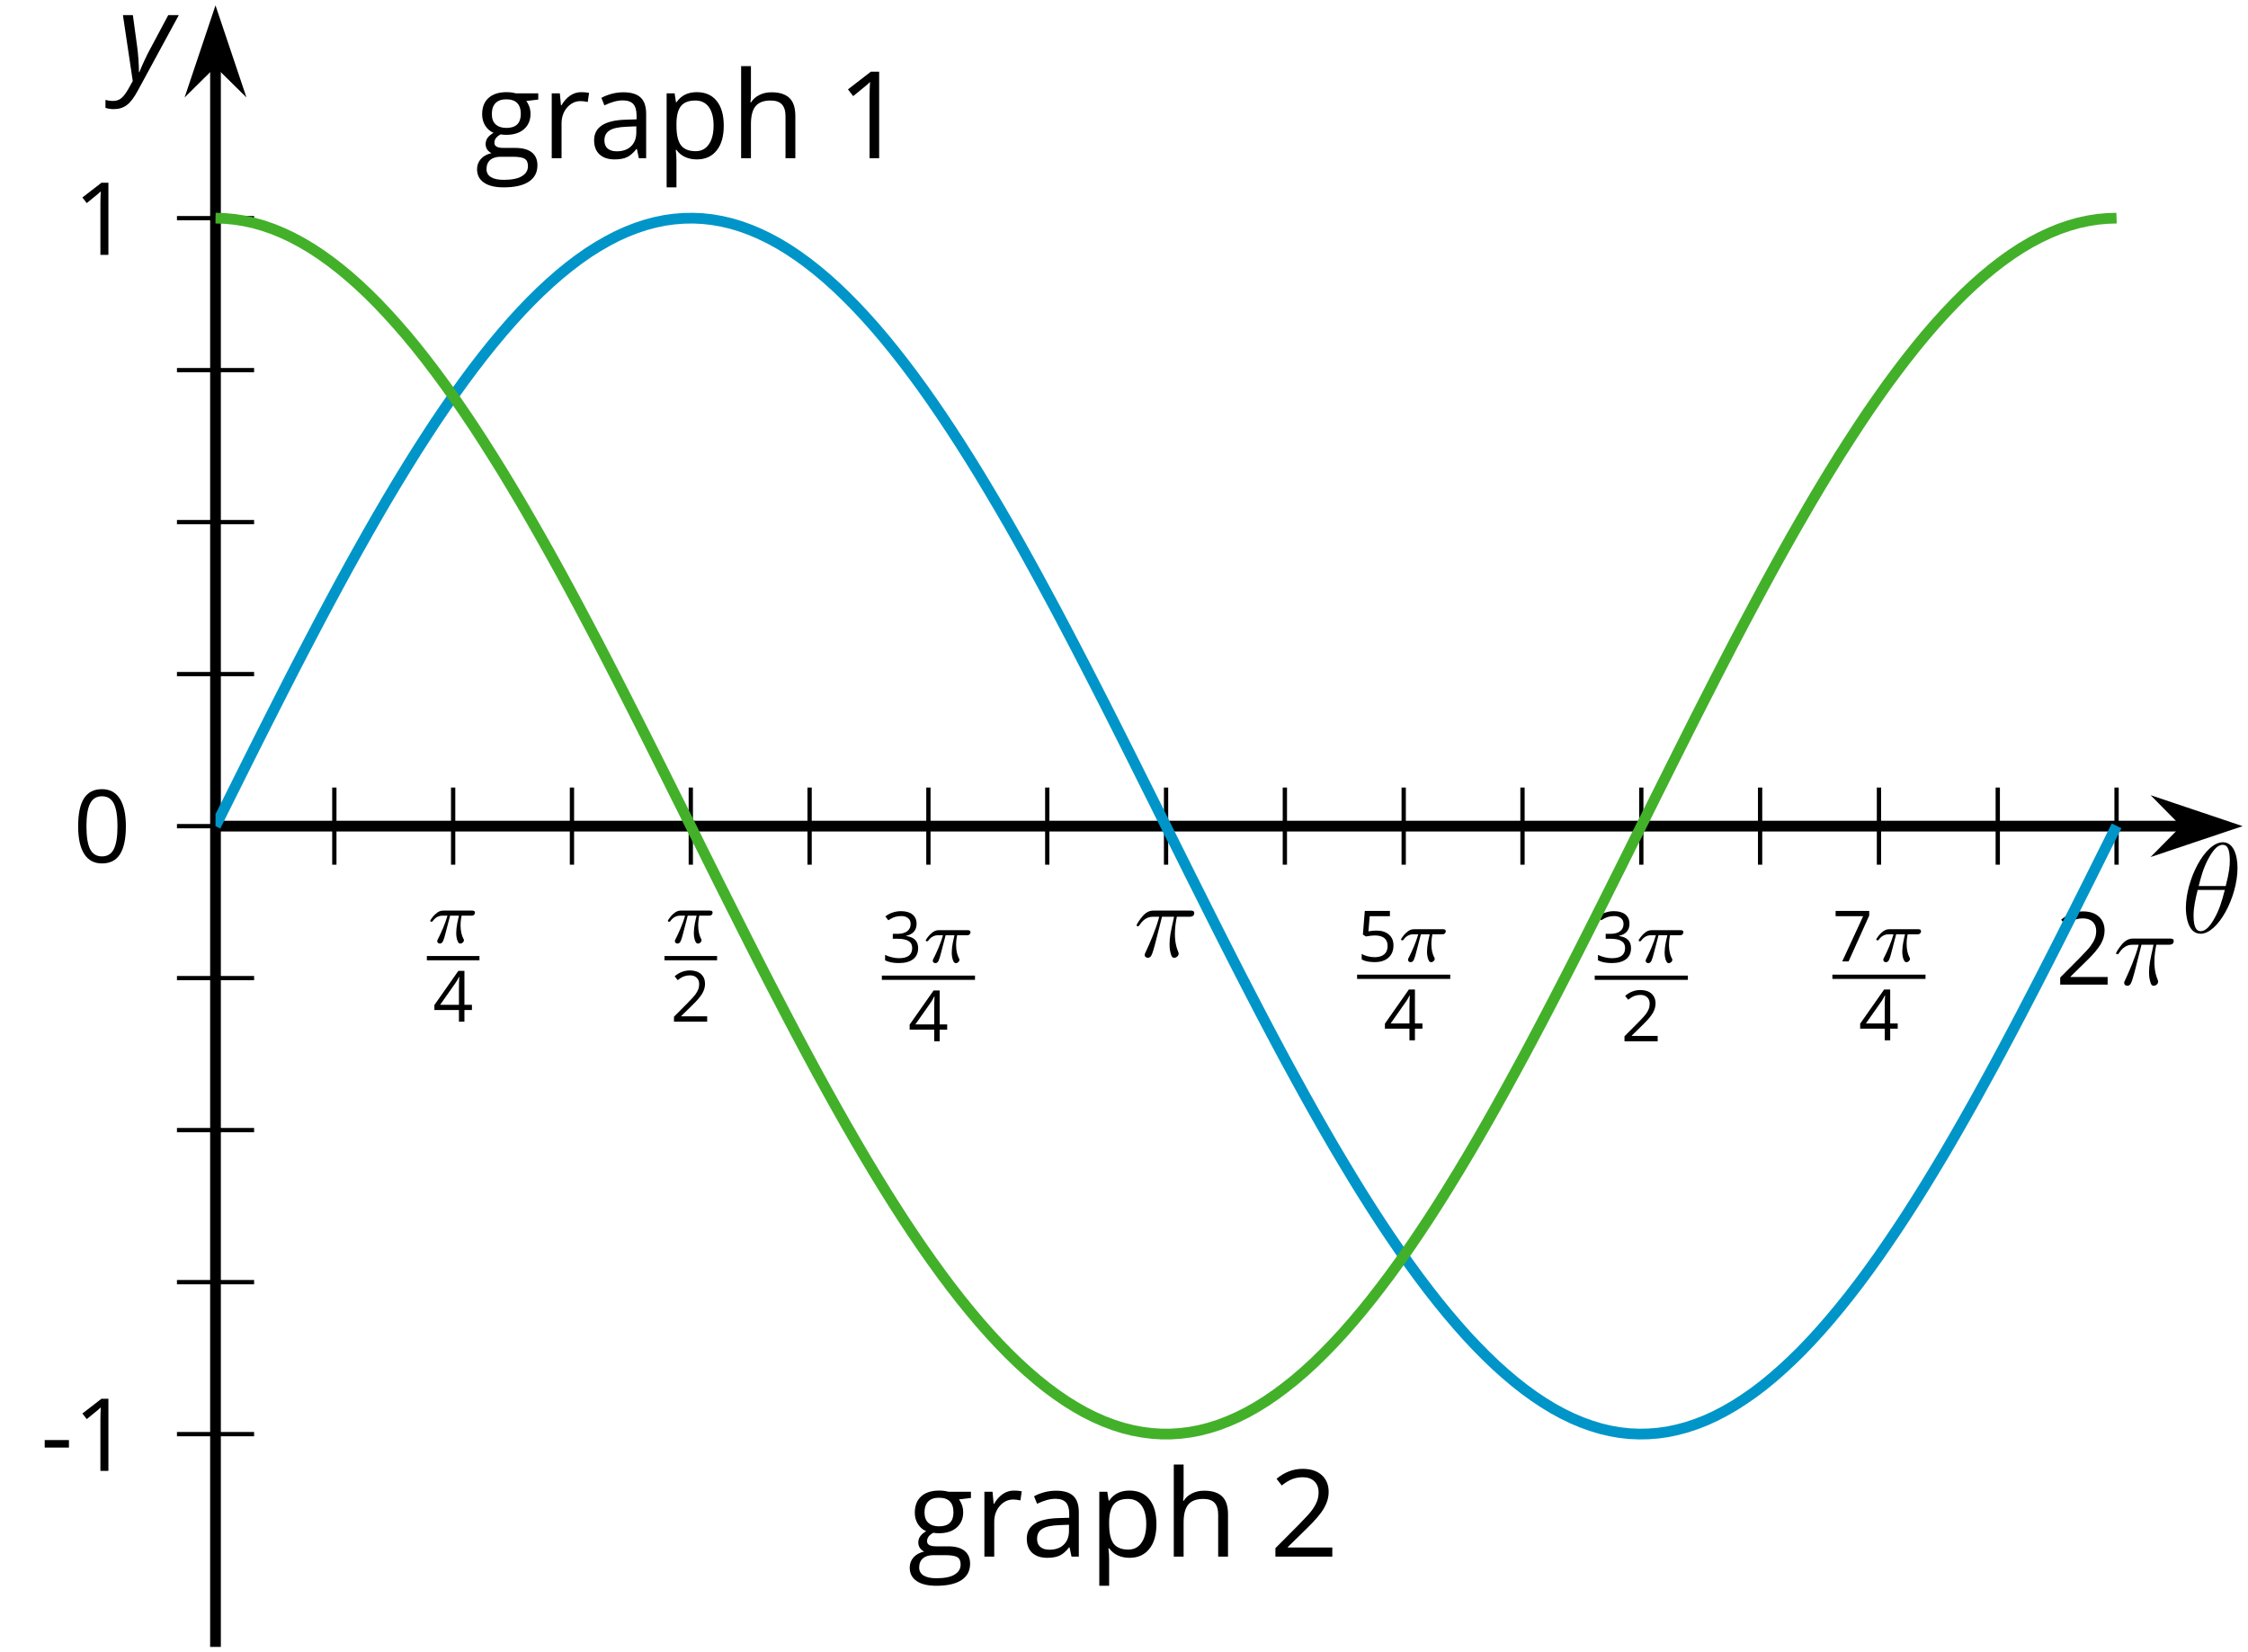 <?xml version='1.0' encoding='UTF-8'?>
<!-- This file was generated by dvisvgm 2.1.3 -->
<svg height='154.163pt' version='1.1' viewBox='-72 -72 209.769 154.163' width='209.769pt' xmlns='http://www.w3.org/2000/svg' xmlns:xlink='http://www.w3.org/1999/xlink'>
<defs>
<clipPath id='clip1'>
<path d='M-51.891 81.664H137.273V-71.504H-51.891Z'/>
</clipPath>
<path d='M5.296 -6.013C5.296 -7.233 4.914 -8.416 3.933 -8.416C2.26 -8.416 0.478 -4.914 0.478 -2.283C0.478 -1.734 0.598 0.12 1.853 0.12C3.479 0.12 5.296 -3.3 5.296 -6.013ZM1.674 -4.328C1.853 -5.033 2.104 -6.037 2.582 -6.886C2.977 -7.603 3.395 -8.177 3.921 -8.177C4.316 -8.177 4.579 -7.843 4.579 -6.695C4.579 -6.265 4.543 -5.667 4.196 -4.328H1.674ZM4.113 -3.969C3.814 -2.798 3.563 -2.044 3.132 -1.291C2.786 -0.681 2.367 -0.12 1.865 -0.12C1.494 -0.12 1.196 -0.406 1.196 -1.59C1.196 -2.367 1.387 -3.18 1.578 -3.969H4.113Z' id='g5-18'/>
<use id='g15-16' transform='scale(1.429)' xlink:href='#g10-16'/>
<use id='g15-18' transform='scale(1.429)' xlink:href='#g10-18'/>
<path d='M0.271 -1.524H1.853V-2.014H0.271V-1.524Z' id='g10-13'/>
<path d='M3.445 -2.362C3.445 -3.149 3.313 -3.748 3.049 -4.164C2.781 -4.58 2.395 -4.786 1.882 -4.786C1.357 -4.786 0.967 -4.586 0.712 -4.19S0.329 -3.184 0.329 -2.362C0.329 -1.566 0.461 -0.964 0.725 -0.554C0.989 -0.142 1.376 0.064 1.882 0.064C2.411 0.064 2.804 -0.135 3.062 -0.538C3.316 -0.941 3.445 -1.547 3.445 -2.362ZM0.87 -2.362C0.87 -3.049 0.951 -3.545 1.112 -3.855C1.273 -4.167 1.531 -4.322 1.882 -4.322C2.24 -4.322 2.498 -4.164 2.656 -3.848C2.817 -3.535 2.897 -3.039 2.897 -2.362S2.817 -1.189 2.656 -0.87C2.498 -0.554 2.24 -0.396 1.882 -0.396C1.531 -0.396 1.273 -0.554 1.112 -0.864C0.951 -1.18 0.87 -1.676 0.87 -2.362Z' id='g10-16'/>
<path d='M2.304 0V-4.712H1.853L0.606 -3.748L0.89 -3.381C1.344 -3.751 1.602 -3.961 1.657 -4.009S1.763 -4.106 1.808 -4.151C1.792 -3.903 1.782 -3.639 1.782 -3.358V0H2.304Z' id='g10-17'/>
<path d='M3.419 0V-0.496H0.996V-0.522L2.027 -1.531C2.488 -1.979 2.801 -2.346 2.968 -2.64S3.22 -3.226 3.22 -3.526C3.22 -3.909 3.094 -4.212 2.843 -4.441C2.591 -4.667 2.243 -4.779 1.802 -4.779C1.289 -4.779 0.819 -4.599 0.384 -4.238L0.667 -3.874C0.883 -4.045 1.076 -4.161 1.25 -4.225C1.428 -4.29 1.611 -4.322 1.808 -4.322C2.079 -4.322 2.291 -4.248 2.443 -4.099C2.594 -3.954 2.672 -3.755 2.672 -3.503C2.672 -3.326 2.643 -3.158 2.582 -3.004S2.43 -2.691 2.311 -2.527S1.94 -2.092 1.563 -1.708L0.322 -0.461V0H3.419Z' id='g10-18'/>
<path d='M3.242 -3.603C3.242 -3.967 3.116 -4.254 2.862 -4.467C2.607 -4.673 2.253 -4.779 1.795 -4.779C1.515 -4.779 1.25 -4.738 0.999 -4.647C0.744 -4.564 0.522 -4.441 0.329 -4.29L0.599 -3.929C0.835 -4.08 1.041 -4.183 1.225 -4.238S1.602 -4.322 1.808 -4.322C2.079 -4.322 2.295 -4.257 2.449 -4.125C2.611 -3.993 2.688 -3.813 2.688 -3.584C2.688 -3.297 2.582 -3.071 2.366 -2.907C2.15 -2.746 1.86 -2.665 1.492 -2.665H1.022V-2.204H1.486C2.385 -2.204 2.833 -1.918 2.833 -1.347C2.833 -0.709 2.427 -0.39 1.611 -0.39C1.405 -0.39 1.186 -0.416 0.954 -0.471C0.725 -0.522 0.506 -0.599 0.303 -0.699V-0.19C0.5 -0.097 0.699 -0.029 0.909 0.006C1.115 0.045 1.344 0.064 1.592 0.064C2.166 0.064 2.607 -0.058 2.92 -0.297C3.233 -0.538 3.387 -0.886 3.387 -1.334C3.387 -1.647 3.297 -1.901 3.113 -2.095S2.649 -2.407 2.272 -2.456V-2.482C2.582 -2.546 2.82 -2.675 2.991 -2.865C3.158 -3.055 3.242 -3.303 3.242 -3.603Z' id='g10-19'/>
<path d='M3.642 -1.083V-1.57H2.942V-4.738H2.375L0.139 -1.55V-1.083H2.43V0H2.942V-1.083H3.642ZM2.43 -1.57H0.674L2.146 -3.664C2.237 -3.8 2.333 -3.971 2.436 -4.177H2.462C2.44 -3.79 2.43 -3.442 2.43 -3.136V-1.57Z' id='g10-20'/>
<path d='M1.795 -2.878C1.55 -2.878 1.305 -2.852 1.057 -2.804L1.176 -4.219H3.062V-4.712H0.719L0.541 -2.507L0.819 -2.33C1.16 -2.391 1.434 -2.424 1.637 -2.424C2.443 -2.424 2.846 -2.095 2.846 -1.437C2.846 -1.099 2.739 -0.841 2.533 -0.664C2.32 -0.487 2.027 -0.396 1.65 -0.396C1.434 -0.396 1.212 -0.425 0.989 -0.477C0.767 -0.535 0.58 -0.609 0.429 -0.706V-0.19C0.709 -0.019 1.112 0.064 1.644 0.064C2.188 0.064 2.617 -0.074 2.926 -0.351C3.239 -0.628 3.394 -1.012 3.394 -1.499C3.394 -1.927 3.252 -2.262 2.965 -2.507C2.681 -2.756 2.291 -2.878 1.795 -2.878Z' id='g10-21'/>
<path d='M0.919 0H1.512L3.439 -4.283V-4.712H0.303V-4.219H2.872L0.919 0Z' id='g10-23'/>
<path d='M2.739 0H3.136V-2.411C3.136 -2.823 3.036 -3.123 2.83 -3.31C2.63 -3.497 2.317 -3.59 1.895 -3.59C1.686 -3.59 1.479 -3.564 1.27 -3.51C1.064 -3.455 0.873 -3.381 0.699 -3.287L0.864 -2.878C1.234 -3.058 1.57 -3.149 1.863 -3.149C2.124 -3.149 2.314 -3.081 2.436 -2.952C2.552 -2.817 2.614 -2.614 2.614 -2.337V-2.117L2.014 -2.098C0.873 -2.063 0.303 -1.689 0.303 -0.977C0.303 -0.645 0.403 -0.387 0.599 -0.206C0.799 -0.026 1.073 0.064 1.425 0.064C1.686 0.064 1.905 0.026 2.082 -0.052C2.256 -0.132 2.43 -0.28 2.607 -0.503H2.633L2.739 0ZM1.531 -0.377C1.321 -0.377 1.157 -0.429 1.038 -0.529C0.922 -0.628 0.864 -0.777 0.864 -0.97C0.864 -1.218 0.957 -1.399 1.147 -1.515C1.334 -1.634 1.64 -1.698 2.066 -1.715L2.601 -1.737V-1.418C2.601 -1.089 2.507 -0.835 2.314 -0.651C2.127 -0.467 1.863 -0.377 1.531 -0.377Z' id='g10-65'/>
<path d='M3.458 -3.532H2.237C2.088 -3.574 1.921 -3.597 1.737 -3.597C1.312 -3.597 0.983 -3.494 0.751 -3.281C0.519 -3.075 0.403 -2.775 0.403 -2.388C0.403 -2.156 0.461 -1.95 0.574 -1.769C0.69 -1.589 0.838 -1.46 1.022 -1.386C0.873 -1.296 0.764 -1.202 0.696 -1.105S0.593 -0.896 0.593 -0.767C0.593 -0.654 0.625 -0.554 0.683 -0.467C0.748 -0.38 0.822 -0.319 0.912 -0.277C0.664 -0.222 0.471 -0.116 0.332 0.042S0.126 0.384 0.126 0.599C0.126 0.912 0.251 1.157 0.503 1.328C0.751 1.499 1.109 1.586 1.57 1.586C2.172 1.586 2.63 1.483 2.942 1.276C3.255 1.073 3.413 0.773 3.413 0.384C3.413 0.077 3.31 -0.158 3.107 -0.319C2.901 -0.48 2.607 -0.561 2.224 -0.561H1.599C1.405 -0.561 1.27 -0.583 1.189 -0.632C1.109 -0.677 1.07 -0.748 1.07 -0.844C1.07 -1.028 1.183 -1.18 1.412 -1.299C1.505 -1.283 1.602 -1.273 1.708 -1.273C2.121 -1.273 2.446 -1.376 2.681 -1.582S3.036 -2.066 3.036 -2.411C3.036 -2.562 3.013 -2.701 2.965 -2.823C2.917 -2.942 2.865 -3.042 2.804 -3.116L3.458 -3.194V-3.532ZM0.641 0.593C0.641 0.377 0.709 0.209 0.844 0.093S1.17 -0.081 1.412 -0.081H2.053C2.378 -0.081 2.601 -0.045 2.72 0.032C2.839 0.103 2.897 0.238 2.897 0.429C2.897 0.657 2.791 0.841 2.572 0.973C2.359 1.109 2.024 1.176 1.576 1.176C1.276 1.176 1.044 1.128 0.883 1.028S0.641 0.783 0.641 0.593ZM0.931 -2.401C0.931 -2.669 0.999 -2.868 1.134 -3.004S1.463 -3.207 1.715 -3.207C2.243 -3.207 2.507 -2.942 2.507 -2.411C2.507 -1.905 2.246 -1.65 1.724 -1.65C1.476 -1.65 1.279 -1.715 1.141 -1.84S0.931 -2.153 0.931 -2.401Z' id='g10-71'/>
<path d='M2.984 0H3.519V-2.304C3.519 -2.752 3.41 -3.078 3.197 -3.281C2.978 -3.487 2.656 -3.59 2.224 -3.59C1.976 -3.59 1.753 -3.542 1.56 -3.442C1.363 -3.345 1.215 -3.213 1.109 -3.042H1.076C1.093 -3.162 1.102 -3.313 1.102 -3.497V-5.015H0.567V0H1.102V-1.847C1.102 -2.308 1.186 -2.636 1.36 -2.839C1.528 -3.042 1.802 -3.142 2.172 -3.142C2.453 -3.142 2.656 -3.071 2.788 -2.93S2.984 -2.572 2.984 -2.285V0Z' id='g10-72'/>
<path d='M2.211 0.064C2.672 0.064 3.029 -0.097 3.287 -0.419C3.548 -0.738 3.677 -1.189 3.677 -1.769C3.677 -2.346 3.552 -2.797 3.294 -3.116C3.042 -3.436 2.678 -3.597 2.211 -3.597C1.976 -3.597 1.766 -3.555 1.582 -3.468S1.241 -3.242 1.102 -3.049H1.076L1.002 -3.532H0.567V1.586H1.102V0.132C1.102 -0.052 1.089 -0.248 1.064 -0.454H1.102C1.231 -0.277 1.392 -0.148 1.579 -0.064C1.773 0.023 1.982 0.064 2.211 0.064ZM2.134 -3.142C2.446 -3.142 2.691 -3.023 2.862 -2.791C3.036 -2.552 3.123 -2.217 3.123 -1.776C3.123 -1.341 3.036 -1.002 2.862 -0.754C2.691 -0.506 2.453 -0.384 2.146 -0.384C1.782 -0.384 1.515 -0.49 1.35 -0.703C1.186 -0.919 1.102 -1.273 1.102 -1.769V-1.889C1.105 -2.324 1.189 -2.643 1.35 -2.843S1.773 -3.142 2.134 -3.142Z' id='g10-80'/>
<path d='M2.179 -3.597C1.956 -3.597 1.753 -3.535 1.57 -3.41S1.228 -3.107 1.096 -2.878H1.07L1.009 -3.532H0.567V0H1.102V-1.895C1.102 -2.24 1.205 -2.53 1.405 -2.762C1.611 -2.994 1.853 -3.11 2.14 -3.11C2.253 -3.11 2.382 -3.094 2.527 -3.062L2.601 -3.558C2.475 -3.584 2.337 -3.597 2.179 -3.597Z' id='g10-82'/>
<path d='M0.541 -6.055L1.459 0.099L1.039 0.851C0.834 1.215 0.624 1.492 0.409 1.68C0.199 1.862 -0.061 1.956 -0.365 1.956C-0.613 1.956 -0.856 1.923 -1.088 1.856V2.602C-0.84 2.68 -0.58 2.718 -0.315 2.718C0.155 2.718 0.558 2.597 0.895 2.348S1.569 1.663 1.912 1.028L5.757 -6.055H4.774L2.978 -2.691C2.884 -2.53 2.746 -2.243 2.553 -1.829S2.199 -1.044 2.072 -0.724H2.039C2.039 -1.028 2.022 -1.425 1.989 -1.923C1.95 -2.414 1.917 -2.79 1.878 -3.044L1.47 -6.055H0.541Z' id='g4-89'/>
<use id='g17-13' transform='scale(1.429)' xlink:href='#g10-13'/>
<use id='g17-17' transform='scale(1.429)' xlink:href='#g10-17'/>
<use id='g22-17' transform='scale(1.714)' xlink:href='#g10-17'/>
<use id='g22-18' transform='scale(1.714)' xlink:href='#g10-18'/>
<use id='g22-65' transform='scale(1.714)' xlink:href='#g10-65'/>
<use id='g22-71' transform='scale(1.714)' xlink:href='#g10-71'/>
<use id='g22-72' transform='scale(1.714)' xlink:href='#g10-72'/>
<use id='g22-80' transform='scale(1.714)' xlink:href='#g10-80'/>
<use id='g22-82' transform='scale(1.714)' xlink:href='#g10-82'/>
<path d='M2.64 -3.716H3.766C3.437 -2.242 3.347 -1.813 3.347 -1.146C3.347 -0.996 3.347 -0.727 3.427 -0.389C3.527 0.05 3.636 0.11 3.786 0.11C3.985 0.11 4.194 -0.07 4.194 -0.269C4.194 -0.329 4.194 -0.349 4.135 -0.488C3.846 -1.205 3.846 -1.853 3.846 -2.132C3.846 -2.66 3.915 -3.198 4.025 -3.716H5.161C5.29 -3.716 5.649 -3.716 5.649 -4.055C5.649 -4.294 5.44 -4.294 5.25 -4.294H1.913C1.694 -4.294 1.315 -4.294 0.877 -3.826C0.528 -3.437 0.269 -2.979 0.269 -2.929C0.269 -2.919 0.269 -2.829 0.389 -2.829C0.468 -2.829 0.488 -2.869 0.548 -2.949C1.036 -3.716 1.614 -3.716 1.813 -3.716H2.381C2.062 -2.511 1.524 -1.305 1.106 -0.399C1.026 -0.249 1.026 -0.229 1.026 -0.159C1.026 0.03 1.186 0.11 1.315 0.11C1.614 0.11 1.694 -0.169 1.813 -0.538C1.953 -0.996 1.953 -1.016 2.082 -1.514L2.64 -3.716Z' id='g26-25'/>
<path d='M2.169 -2.532H2.999C2.894 -2.113 2.741 -1.478 2.741 -0.928C2.741 -0.649 2.776 -0.46 2.817 -0.307C2.929 0.042 3.02 0.07 3.131 0.07C3.292 0.07 3.459 -0.077 3.459 -0.244C3.459 -0.3 3.445 -0.328 3.403 -0.398C3.271 -0.656 3.145 -1.053 3.145 -1.625C3.145 -1.757 3.145 -2.036 3.243 -2.532H4.115C4.24 -2.532 4.296 -2.532 4.373 -2.587C4.47 -2.657 4.491 -2.769 4.491 -2.803C4.491 -3.006 4.31 -3.006 4.191 -3.006H1.562C1.276 -3.006 1.081 -2.943 0.767 -2.65C0.586 -2.49 0.314 -2.113 0.314 -2.05C0.314 -1.967 0.404 -1.967 0.432 -1.967C0.509 -1.967 0.516 -1.981 0.558 -2.043C0.914 -2.532 1.346 -2.532 1.499 -2.532H1.925C1.709 -1.764 1.332 -0.941 1.123 -0.523C1.081 -0.432 1.011 -0.286 0.99 -0.258C0.983 -0.23 0.969 -0.202 0.969 -0.153C0.969 -0.042 1.053 0.07 1.213 0.07C1.492 0.07 1.569 -0.244 1.736 -0.872L2.169 -2.532Z' id='g27-25'/>
</defs>
<g id='page1'>
<path d='M-40.801 8.68V1.48M-18.629 8.68V1.48M3.547 8.68V1.48M25.723 8.68V1.48M47.895 8.68V1.48M70.07 8.68V1.48M92.242 8.68V1.48M114.418 8.68V1.48' fill='none' stroke='#000000' stroke-linejoin='bevel' stroke-miterlimit='10.037' stroke-width='0.4'/>
<path d='M-29.715 8.68V1.48M-7.539 8.68V1.48M14.633 8.68V1.48M36.809 8.68V1.48M58.984 8.68V1.48M81.156 8.68V1.48M103.332 8.68V1.48M125.504 8.68V1.48' fill='none' stroke='#000000' stroke-linejoin='bevel' stroke-miterlimit='10.037' stroke-width='0.4'/>
<path d='M-55.488 61.809H-48.289M-55.488 47.629H-48.289M-55.488 33.445H-48.289M-55.488 19.262H-48.289M-55.488 -9.102H-48.289M-55.488 -23.285H-48.289M-55.488 -37.465H-48.289M-55.488 -51.648H-48.289' fill='none' stroke='#000000' stroke-linejoin='bevel' stroke-miterlimit='10.037' stroke-width='0.4'/>
<path d='M-51.891 5.082H131.98' fill='none' stroke='#000000' stroke-linejoin='bevel' stroke-miterlimit='10.037' stroke-width='1'/>
<path d='M135.699 5.082L130.508 3.336L132.23 5.082L130.508 6.824Z'/>
<path d='M135.699 5.082L130.508 3.336L132.23 5.082L130.508 6.824Z' fill='none' stroke='#000000' stroke-miterlimit='10.037' stroke-width='1'/>
<path d='M-51.891 81.664V-66.211' fill='none' stroke='#000000' stroke-linejoin='bevel' stroke-miterlimit='10.037' stroke-width='1'/>
<path d='M-51.891 -69.93L-53.633 -64.738L-51.891 -66.461L-50.145 -64.738Z'/>
<path d='M-51.891 -69.93L-53.633 -64.738L-51.891 -66.461L-50.145 -64.738Z' fill='none' stroke='#000000' stroke-miterlimit='10.037' stroke-width='1'/>
<g transform='matrix(1 0 0 1 -1.587 -61.277)'>
<use x='-30.582' xlink:href='#g27-25' y='77.244'/>
</g>
<rect height='0.398' transform='matrix(1 0 0 1 -1.587 -61.277)' width='4.909' x='-30.582' y='78.477'/>
<g transform='matrix(1 0 0 1 -1.587 -61.277)'>
<use x='-30.018' xlink:href='#g10-20' y='84.602'/>
</g>
<g transform='matrix(1 0 0 1 20.587 -61.277)'>
<use x='-30.582' xlink:href='#g27-25' y='77.244'/>
</g>
<rect height='0.398' transform='matrix(1 0 0 1 20.587 -61.277)' width='4.909' x='-30.582' y='78.477'/>
<g transform='matrix(1 0 0 1 20.587 -61.277)'>
<use x='-30.018' xlink:href='#g10-18' y='84.602'/>
</g>
<g transform='matrix(1 0 0 1 40.87 -59.45)'>
<use x='-30.582' xlink:href='#g10-19' y='77.244'/>
<use x='-26.799' xlink:href='#g27-25' y='77.244'/>
</g>
<rect height='0.398' transform='matrix(1 0 0 1 40.87 -59.45)' width='8.692' x='-30.582' y='78.477'/>
<g transform='matrix(1 0 0 1 40.87 -59.45)'>
<use x='-28.127' xlink:href='#g10-20' y='84.602'/>
</g>
<g transform='matrix(1 0 0 1 65.567 -63.913)'>
<use x='-31.777' xlink:href='#g26-25' y='81.167'/>
</g>
<g transform='matrix(1 0 0 1 85.218 -59.539)'>
<use x='-30.582' xlink:href='#g10-21' y='77.244'/>
<use x='-26.799' xlink:href='#g27-25' y='77.244'/>
</g>
<rect height='0.398' transform='matrix(1 0 0 1 85.218 -59.539)' width='8.692' x='-30.582' y='78.477'/>
<g transform='matrix(1 0 0 1 85.218 -59.539)'>
<use x='-28.127' xlink:href='#g10-20' y='84.602'/>
</g>
<g transform='matrix(1 0 0 1 107.392 -59.45)'>
<use x='-30.582' xlink:href='#g10-19' y='77.244'/>
<use x='-26.799' xlink:href='#g27-25' y='77.244'/>
</g>
<rect height='0.398' transform='matrix(1 0 0 1 107.392 -59.45)' width='8.692' x='-30.582' y='78.477'/>
<g transform='matrix(1 0 0 1 107.392 -59.45)'>
<use x='-28.127' xlink:href='#g10-18' y='84.602'/>
</g>
<g transform='matrix(1 0 0 1 129.567 -59.539)'>
<use x='-30.582' xlink:href='#g10-23' y='77.244'/>
<use x='-26.799' xlink:href='#g27-25' y='77.244'/>
</g>
<rect height='0.398' transform='matrix(1 0 0 1 129.567 -59.539)' width='8.692' x='-30.582' y='78.477'/>
<g transform='matrix(1 0 0 1 129.567 -59.539)'>
<use x='-28.127' xlink:href='#g10-20' y='84.602'/>
</g>
<g transform='matrix(1 0 0 1 151.562 -61.302)'>
<use x='-31.777' xlink:href='#g15-18' y='81.167'/>
<use x='-26.373' xlink:href='#g26-25' y='81.167'/>
</g>
<g transform='matrix(1 0 0 1 -36.438 -15.926)'>
<use x='-31.777' xlink:href='#g17-13' y='81.167'/>
<use x='-28.739' xlink:href='#g17-17' y='81.167'/>
</g>
<g transform='matrix(1 0 0 1 -33.4 -129.385)'>
<use x='-31.777' xlink:href='#g17-17' y='81.167'/>
</g>
<path d='M-55.488 5.082H-48.289' fill='none' stroke='#000000' stroke-linejoin='bevel' stroke-miterlimit='10.037' stroke-width='0.4'/>
<g transform='matrix(1 0 0 1 -33.4 -72.696)'>
<use x='-31.777' xlink:href='#g15-16' y='81.167'/>
</g>
<path clip-path='url(#clip1)' d='M-51.891 5.082L-50.996 3.289L-50.105 1.5L-49.215 -0.285L-48.324 -2.066L-47.434 -3.836L-46.539 -5.602L-45.648 -7.356L-44.758 -9.098L-43.867 -10.824L-42.973 -12.535L-42.082 -14.23L-41.191 -15.902L-40.301 -17.555L-39.41 -19.188L-38.516 -20.793L-37.625 -22.375L-36.734 -23.93L-35.844 -25.453L-34.953 -26.945L-34.059 -28.41L-33.168 -29.84L-32.277 -31.231L-31.387 -32.59L-30.496 -33.91L-29.602 -35.191L-28.711 -36.434L-27.82 -37.633L-26.93 -38.789L-26.039 -39.902L-25.145 -40.973L-24.254 -41.996L-23.363 -42.973L-22.473 -43.898L-21.582 -44.777L-20.688 -45.606L-19.797 -46.387L-18.906 -47.113L-18.016 -47.789L-17.125 -48.414L-16.23 -48.981L-15.34 -49.496L-14.449 -49.961L-13.559 -50.363L-12.668 -50.715L-11.773 -51.012L-10.883 -51.25L-9.992 -51.434L-9.102 -51.559L-8.207 -51.629L-7.316 -51.645L-6.426 -51.602L-5.535 -51.504L-4.644 -51.348L-3.75 -51.137L-2.859 -50.867L-1.969 -50.543L-1.078 -50.164L-0.188 -49.731L0.707 -49.242L1.598 -48.699L2.488 -48.102L3.379 -47.453L4.269 -46.75L5.164 -45.996L6.055 -45.191L6.945 -44.336L7.836 -43.434L8.727 -42.481L9.621 -41.481L10.512 -40.434L11.402 -39.344L12.293 -38.207L13.184 -37.031L14.078 -35.809L14.969 -34.547L15.859 -33.246L16.75 -31.906L17.641 -30.531L18.535 -29.117L19.426 -27.672L20.316 -26.191L21.207 -24.684L22.102 -23.145L22.992 -21.578L23.883 -19.981L24.773 -18.363L25.664 -16.719L26.559 -15.055L27.449 -13.371L28.34 -11.668L29.23 -9.949L30.121 -8.215L31.016 -6.465L31.906 -4.707L32.797 -2.938L33.688 -1.164L34.578 0.621L35.473 2.41L36.363 4.199L37.254 5.988L38.145 7.777L39.035 9.566L39.93 11.348L40.82 13.125L41.711 14.895L42.602 16.652L43.492 18.402L44.387 20.137L45.277 21.855L46.168 23.559L47.059 25.242L47.949 26.906L48.844 28.547L49.734 30.168L50.625 31.762L51.515 33.328L52.406 34.867L53.301 36.375L54.191 37.855L55.082 39.301L55.972 40.711L56.863 42.086L57.758 43.426L58.648 44.727L59.539 45.988L60.429 47.207L61.324 48.387L62.215 49.523L63.105 50.613L63.996 51.656L64.887 52.66L65.781 53.609L66.672 54.512L67.562 55.367L68.453 56.168L69.344 56.922L70.238 57.625L71.129 58.273L72.019 58.867L72.91 59.41L73.801 59.898L74.695 60.332L75.586 60.711L76.476 61.031L77.367 61.301L78.258 61.512L79.152 61.668L80.043 61.766L80.933 61.805L81.824 61.789L82.715 61.719L83.609 61.594L84.5 61.406L85.39 61.168L86.281 60.871L87.176 60.52L88.066 60.113L88.957 59.648L89.847 59.133L90.738 58.562L91.633 57.941L92.523 57.266L93.414 56.535L94.304 55.754L95.195 54.926L96.09 54.047L96.98 53.117L97.871 52.141L98.762 51.117L99.652 50.047L100.547 48.934L101.437 47.777L102.328 46.578L103.219 45.336L104.109 44.051L105.004 42.73L105.894 41.375L106.785 39.98L107.676 38.551L108.566 37.086L109.461 35.594L110.351 34.066L111.242 32.512L112.133 30.934L113.023 29.324L113.918 27.691L114.808 26.039L115.699 24.363L116.59 22.672L117.48 20.957L118.375 19.23L119.265 17.488L120.156 15.738L121.047 13.973L121.937 12.199L122.832 10.418L123.722 8.633L124.613 6.844L125.504 5.055' fill='none' stroke='#0095c8' stroke-linejoin='bevel' stroke-miterlimit='10.037' stroke-width='1'/>
<path clip-path='url(#clip1)' d='M-51.891 -51.648L-50.996 -51.617L-50.105 -51.531L-49.215 -51.391L-48.324 -51.195L-47.434 -50.941L-46.539 -50.633L-45.648 -50.266L-44.758 -49.848L-43.867 -49.371L-42.973 -48.844L-42.082 -48.258L-41.191 -47.621L-40.301 -46.934L-39.41 -46.195L-38.516 -45.402L-37.625 -44.559L-36.734 -43.668L-35.844 -42.727L-34.953 -41.738L-34.059 -40.707L-33.168 -39.625L-32.277 -38.5L-31.387 -37.332L-30.496 -36.121L-29.602 -34.871L-28.711 -33.578L-27.82 -32.25L-26.93 -30.883L-26.039 -29.477L-25.145 -28.043L-24.254 -26.57L-23.363 -25.07L-22.473 -23.535L-21.582 -21.977L-20.688 -20.387L-19.797 -18.777L-18.906 -17.141L-18.016 -15.48L-17.125 -13.801L-16.23 -12.102L-15.34 -10.387L-14.449 -8.656L-13.559 -6.91L-12.668 -5.156L-11.773 -3.387L-10.883 -1.613L-9.992 0.168L-9.102 1.953L-8.207 3.742L-7.316 5.535L-6.426 7.324L-5.535 9.113L-4.644 10.898L-3.75 12.676L-2.859 14.445L-1.969 16.211L-1.078 17.961L-0.188 19.699L0.707 21.418L1.598 23.129L2.488 24.816L3.379 26.484L4.269 28.133L5.164 29.758L6.055 31.359L6.945 32.934L7.836 34.48L8.727 35.996L9.621 37.484L10.512 38.938L11.402 40.355L12.293 41.742L13.184 43.09L14.078 44.402L14.969 45.672L15.859 46.902L16.75 48.09L17.641 49.238L18.535 50.34L19.426 51.398L20.316 52.406L21.207 53.371L22.102 54.289L22.992 55.156L23.883 55.969L24.773 56.734L25.664 57.449L26.559 58.113L27.449 58.723L28.34 59.277L29.23 59.781L30.121 60.227L31.016 60.621L31.906 60.957L32.797 61.238L33.688 61.461L34.578 61.629L35.473 61.742L36.363 61.801H37.254L38.145 61.742L39.035 61.629L39.93 61.461L40.82 61.234L41.711 60.953L42.602 60.613L43.492 60.219L44.387 59.773L45.277 59.27L46.168 58.715L47.059 58.102L47.949 57.441L48.844 56.727L49.734 55.961L50.625 55.145L51.515 54.273L52.406 53.359L53.301 52.395L54.191 51.383L55.082 50.324L55.972 49.223L56.863 48.074L57.758 46.883L58.648 45.652L59.539 44.383L60.429 43.07L61.324 41.719L62.215 40.336L63.105 38.914L63.996 37.461L64.887 35.977L65.781 34.457L66.672 32.91L67.562 31.336L68.453 29.734L69.344 28.109L70.238 26.461L71.129 24.789L72.019 23.102L72.91 21.395L73.801 19.672L74.695 17.934L75.586 16.184L76.476 14.422L77.367 12.652L78.258 10.871L79.152 9.086L80.043 7.297L80.933 5.508L81.824 3.719L82.715 1.93L83.609 0.141L84.5 -1.641L85.39 -3.414L86.281 -5.184L87.176 -6.938L88.066 -8.684L88.957 -10.414L89.847 -12.129L90.738 -13.824L91.633 -15.504L92.523 -17.164L93.414 -18.801L94.304 -20.41L95.195 -22L96.09 -23.559L96.98 -25.094L97.871 -26.594L98.762 -28.063L99.652 -29.5L100.547 -30.902L101.437 -32.27L102.328 -33.602L103.219 -34.887L104.109 -36.141L105.004 -37.348L105.894 -38.516L106.785 -39.641L107.676 -40.723L108.566 -41.754L109.461 -42.742L110.351 -43.68L111.242 -44.574L112.133 -45.414L113.023 -46.203L113.918 -46.945L114.808 -47.633L115.699 -48.27L116.59 -48.852L117.48 -49.379L118.375 -49.852L119.265 -50.27L120.156 -50.637L121.047 -50.945L121.937 -51.199L122.832 -51.395L123.722 -51.535L124.613 -51.617L125.504 -51.648' fill='none' stroke='#43b02a' stroke-linejoin='bevel' stroke-miterlimit='10.037' stroke-width='1'/>
<g transform='matrix(1 0 0 1 4.077 -138.403)'>
<use x='-31.777' xlink:href='#g22-71' y='81.167'/>
<use x='-25.565' xlink:href='#g22-82' y='81.167'/>
<use x='-21.158' xlink:href='#g22-65' y='81.167'/>
<use x='-14.843' xlink:href='#g22-80' y='81.167'/>
<use x='-7.893' xlink:href='#g22-72' y='81.167'/>
<use x='2.011' xlink:href='#g22-17' y='81.167'/>
</g>
<g transform='matrix(1 0 0 1 44.451 -7.926)'>
<use x='-31.777' xlink:href='#g22-71' y='81.167'/>
<use x='-25.565' xlink:href='#g22-82' y='81.167'/>
<use x='-21.158' xlink:href='#g22-65' y='81.167'/>
<use x='-14.843' xlink:href='#g22-80' y='81.167'/>
<use x='-7.893' xlink:href='#g22-72' y='81.167'/>
<use x='2.011' xlink:href='#g22-18' y='81.167'/>
</g>
<g transform='matrix(1 0 0 1 163.27 -66.165)'>
<use x='-31.777' xlink:href='#g5-18' y='81.167'/>
</g>
<g transform='matrix(1 0 0 1 -29.294 -145.704)'>
<use x='-31.777' xlink:href='#g4-89' y='81.167'/>
</g>
</g>
</svg>